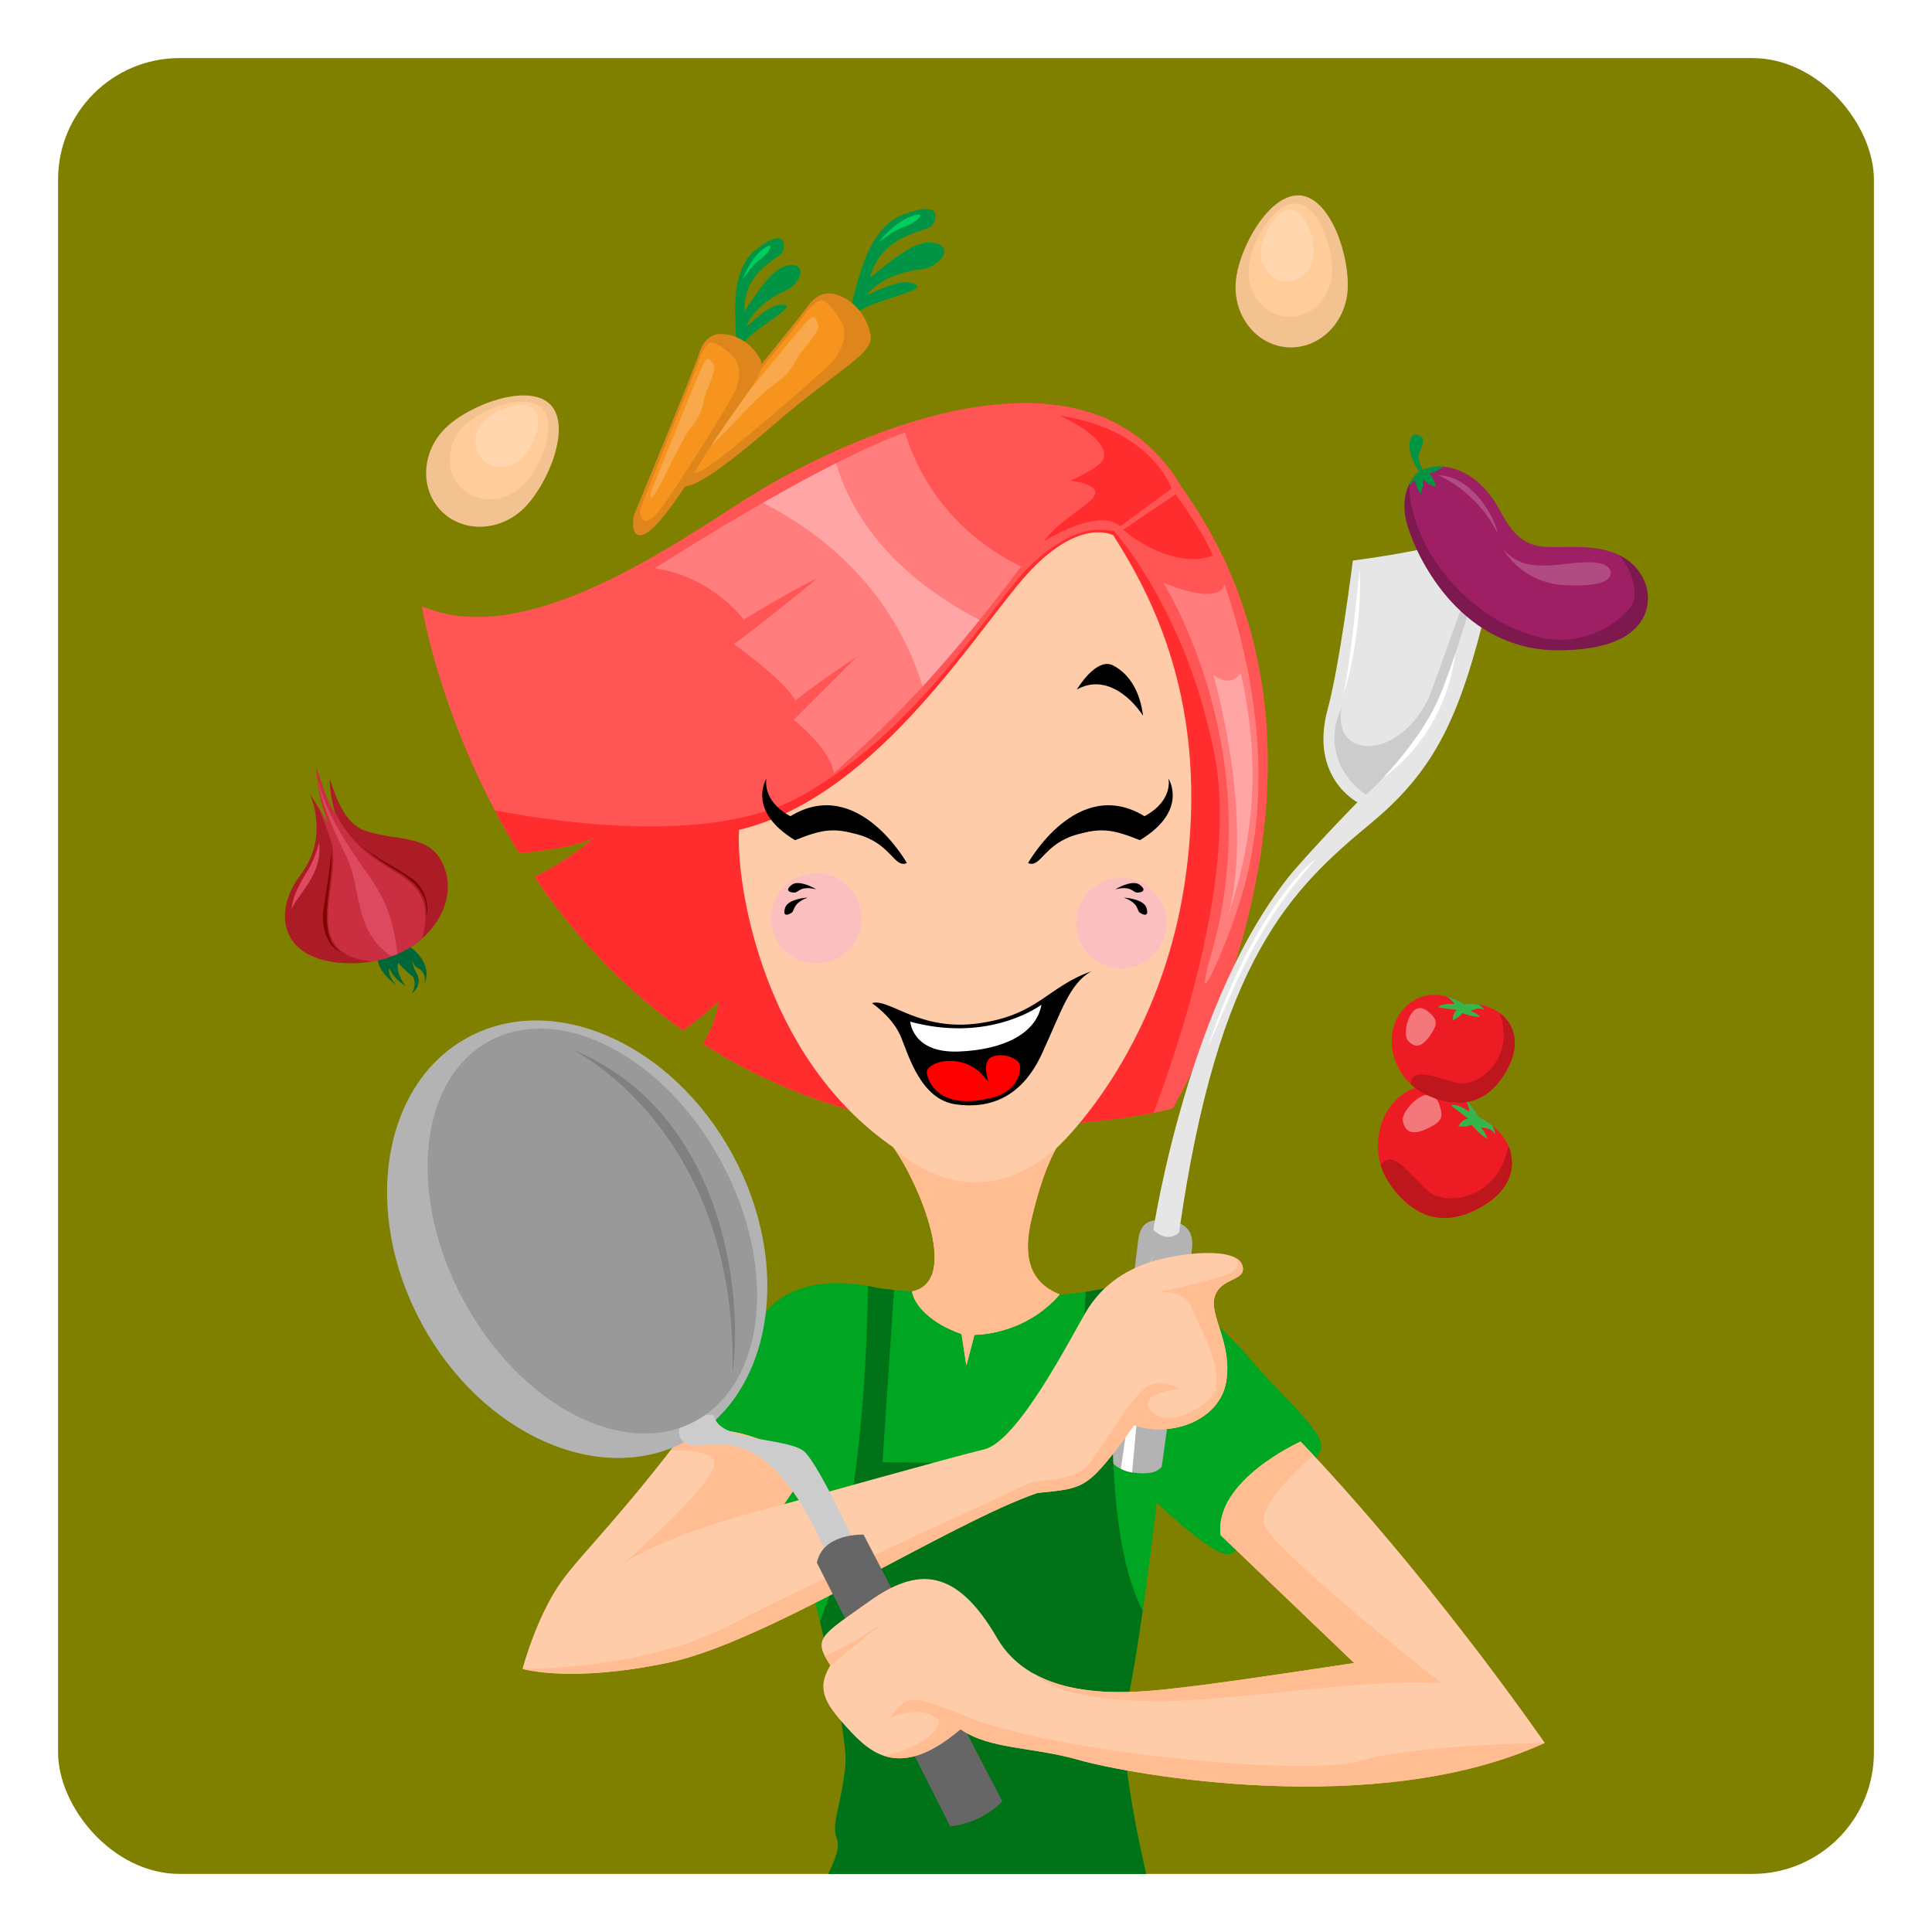 <?xml version="1.0" encoding="UTF-8" standalone="no"?>
<!-- Created with Inkscape (http://www.inkscape.org/) -->

<svg
   xmlns:dc="http://purl.org/dc/elements/1.1/"
   xmlns:cc="http://creativecommons.org/ns#"
   xmlns:rdf="http://www.w3.org/1999/02/22-rdf-syntax-ns#"
   xmlns:svg="http://www.w3.org/2000/svg"
   xmlns="http://www.w3.org/2000/svg"
   xmlns:sodipodi="http://sodipodi.sourceforge.net/DTD/sodipodi-0.dtd"
   xmlns:inkscape="http://www.inkscape.org/namespaces/inkscape"
   width="2800"
   height="2800"
   id="svg2"
   version="1.1"
   inkscape:version="0.91 r13725"
   sodipodi:docname="cooking.svg">
  <defs
     id="defs4" />
  <sodipodi:namedview
     id="base"
     pagecolor="#ffffff"
     bordercolor="#666666"
     borderopacity="1.0"
     inkscape:pageopacity="0.0"
     inkscape:pageshadow="2"
     inkscape:zoom="0.1371389"
     inkscape:cx="1194.6557"
     inkscape:cy="1131.4686"
     inkscape:document-units="px"
     inkscape:current-layer="layer1"
     showgrid="false"
     inkscape:window-width="1366"
     inkscape:window-height="706"
     inkscape:window-x="-8"
     inkscape:window-y="-8"
     inkscape:window-maximized="1"
     inkscape:object-paths="false"
     inkscape:snap-intersection-paths="false"
     inkscape:object-nodes="false" />
  <g
     inkscape:label="Layer 1"
     inkscape:groupmode="layer"
     id="layer1"
     transform="translate(0,1747.638)">
    <rect
       ry="0"
       rx="0"
       y="-1747.638"
       x="-3.1920164e-005"
       height="2800"
       width="2800"
       id="rect3054"
       style="color:#000000;display:inline;overflow:visible;visibility:visible;fill:#ffffff;fill-opacity:1;fill-rule:nonzero;stroke:none;stroke-width:2;marker:none;enable-background:accumulate"
       inkscape:export-filename="E:\2. Project\1. Istock project\Apload\3. Waiting\kitchen\siap.png"
       inkscape:export-xdpi="29.147078"
       inkscape:export-ydpi="29.147078" />
    <rect
       style="color:#000000;display:inline;overflow:visible;visibility:visible;fill:#808000;fill-opacity:1;fill-rule:nonzero;stroke:none;stroke-width:2;marker:none;enable-background:accumulate"
       id="rect3052"
       width="2631.679"
       height="2631.679"
       x="84.16"
       y="-1663.477"
       rx="176.179"
       ry="176.179" />
    <g
       id="g4286"
       transform="translate(42.913,0)">
      <path
         id="path3037"
         d="m 1600.747,111.34 c -6.35,0.114 -12.65,0.944 -18.863,2.589 -79.528,21.052 -135.165,14.914 -135.165,14.914 0,0 -181.351,-2.056 -218.269,-10.12 -75.608,-16.515 -127.872,-1.603 -158.28,31.144 -30.408,32.747 -149.961,170.302 -149.961,170.302 0,0 -23.388,23.388 63.157,67.83 86.545,44.442 128.647,84.208 128.647,84.208 0,0 77.19,280.687 70.173,341.503 -7.017,60.816 -21.052,81.869 -11.695,105.26 3.937,9.842 -3.343,29.62 -13.056,49.233 l 460.687,0 c -20.09,-87.557 -39.976,-199.228 -28.939,-243.377 18.712,-74.85 44.442,-294.721 44.442,-294.721 0,0 77.19,74.849 102.92,74.849 25.73,0 135.667,-133.327 135.667,-156.718 0,-23.391 -60.816,-77.189 -88.885,-109.936 -25.876,-30.189 -107.653,-128.307 -182.58,-126.96 z"
         style="fill:#00a521;fill-opacity:1;stroke:none"
         inkscape:connector-curvature="0" />
      <path
         inkscape:connector-curvature="0"
         id="path3017"
         d="m 1438.922,-1163.503 c -153.735,1.195 -326.383,91.421 -400.812,138.972 -119.086,76.083 -324.156,218.306 -469.706,155.455 0,0 28.199,175.155 141.289,357.935 43.899,-4.283 90.151,-11.532 110.101,-23.808 -28.917,25.704 -61.689,45.114 -87.8,58.336 53.628,79.187 123.807,157.816 215.138,222.356 16.564,-12.027 36.006,-27.28 51.28,-42.554 -1.435,21.523 -11.597,43.656 -22.623,61.837 88.292,56.761 194.975,100.372 323.677,120.12 248.095,6.616 357.235,-26.448 357.235,-26.448 0,0 301.042,-499.506 13.251,-899.767 -53.34,-91.795 -138.787,-123.153 -231.028,-122.436 z"
         style="fill:#ff5555;stroke:none;stroke-width:1px;stroke-linecap:butt;stroke-linejoin:miter;stroke-opacity:1" />
      <path
         sodipodi:nodetypes="ssscccccccccscs"
         inkscape:connector-curvature="0"
         id="path3822"
         d="m 1542.538,-979.598 c -20.469,1.356 -56.111,15.455 -96.021,55.365 -49.12,49.12 -156.749,233.916 -327.501,329.817 -124.324,69.826 -337.798,41.685 -444.766,21.223 10.784,20.423 22.53,41.182 35.443,62.053 43.899,-4.283 90.151,-11.532 110.101,-23.808 -28.917,25.704 -61.689,45.114 -87.8,58.336 53.628,79.187 123.807,157.816 215.138,222.356 16.564,-12.027 36.006,-27.28 51.28,-42.554 -1.435,21.523 -11.597,43.656 -22.623,61.837 88.292,56.761 194.975,100.372 323.677,120.12 177.024,4.721 282.97,-10.727 329.333,-19.984 32.616,-85.599 121.769,-342.432 89.04,-515.707 -39.764,-210.516 -146.175,-327.485 -146.175,-327.485 0,0 -15.034,-2.503 -29.124,-1.57 z"
         style="fill:#ff2d2d;fill-opacity:1;stroke:none" />
      <path
         sodipodi:nodetypes="sscccccccscscs"
         inkscape:connector-curvature="0"
         id="path3013"
         d="m 1546.437,-976.159 c -20.199,0.687 -52.251,10.653 -93.187,52.519 -72.775,74.429 -218.305,329.108 -425.051,378.727 -4.962,72.775 31.411,327.531 223.272,459.848 28.61,37.054 102.754,193.321 27.363,209.213 3.643,20.294 27.683,46.341 71.778,61.499 l 7.027,45.639 11.689,-44.439 c 0,0 71.224,1.769 123.567,-58.39 -34.162,-13.807 -56.387,-42.131 -41.261,-107.677 17.367,-75.256 36.359,-104.229 36.359,-104.229 0,0 150.525,-135.597 186.913,-390.308 36.387,-254.711 -49.648,-411.871 -104.23,-497.877 0,0 -8.529,-5.059 -24.239,-4.525 z"
         style="fill:#ffccaa;stroke:none" />
      <circle
         r="65.494"
         cy="-416.639"
         cx="1140.082"
         id="path3831"
         style="color:#000000;display:inline;overflow:visible;visibility:visible;fill:#fbbfbf;fill-opacity:1;fill-rule:nonzero;stroke:none;stroke-width:35.433;marker:none;enable-background:accumulate" />
      <path
         sodipodi:nodetypes="ccccsc"
         inkscape:connector-curvature="0"
         id="path2996"
         d="m 1271.33,-496.924 c 0,0 -71.121,-127.356 -168.705,-67.813 -42.218,-22.637 -34.733,-54.581 -34.733,-54.581 0,0 -29.771,46.311 41.349,89.314 41.149,-16.457 56.711,-17.734 90.968,-8.27 48.697,13.454 52.927,49.619 71.121,41.349 z"
         style="fill:#000000;stroke:none;stroke-width:1px;stroke-linecap:butt;stroke-linejoin:miter;stroke-opacity:1" />
      <path
         style="fill:#000000;stroke:none"
         d="m 1447.085,-496.924 c 0,0 71.121,-127.356 168.705,-67.813 42.218,-22.637 34.733,-54.581 34.733,-54.581 0,0 29.771,46.311 -41.349,89.314 -41.149,-16.457 -56.711,-17.734 -90.969,-8.27 -48.697,13.454 -52.927,49.619 -71.121,41.349 z"
         id="path2998"
         inkscape:connector-curvature="0"
         sodipodi:nodetypes="ccccsc" />
      <path
         inkscape:connector-curvature="0"
         id="path3000"
         d="m 1113.252,-467.886 c -3.32,0.034 -6.404,0.774 -8.834,2.693 -11.111,8.771 -1.754,11.15 4.094,11.15 5.848,0 8.174,-10.534 31.565,-4.686 0,0 -14.969,-9.28 -26.825,-9.157 z m 14.49,21.061 c 0,0 -28.807,1.535 -32.912,15.082 -4.105,13.547 4.897,10.129 9.696,6.787 4.799,-3.342 0.679,-13.301 23.216,-21.869 z"
         style="fill:#000000;stroke:none;stroke-width:1px;stroke-linecap:butt;stroke-linejoin:miter;stroke-opacity:1" />
      <circle
         r="65.494"
         cy="-409.621"
         cx="1582.166"
         style="color:#000000;display:inline;overflow:visible;visibility:visible;fill:#fbbfbf;fill-opacity:1;fill-rule:nonzero;stroke:none;stroke-width:35.433;marker:none;enable-background:accumulate"
         id="path3833" />
      <path
         inkscape:connector-curvature="0"
         style="fill:#000000;stroke:none"
         d="m 1600.262,-467.886 c 3.32,0.034 6.404,0.774 8.834,2.693 11.111,8.771 1.754,11.15 -4.094,11.15 -5.848,0 -8.174,-10.534 -31.565,-4.686 0,0 14.969,-9.28 26.825,-9.157 z m -14.49,21.061 c 0,0 28.807,1.535 32.912,15.082 4.105,13.547 -4.897,10.129 -9.696,6.787 -4.799,-3.342 -0.679,-13.301 -23.216,-21.869 z"
         id="path3005" />
      <path
         inkscape:connector-curvature="0"
         id="path3007"
         d="m 1220.78,-293.838 c 0,0 30.408,20.467 42.103,49.12 11.695,28.654 29.238,90.639 79.528,97.656 50.29,7.017 95.902,-11.111 124.555,-73.096 28.654,-61.985 39.764,-101.749 71.926,-119.877 -64.324,22.806 -76.604,63.155 -163.15,75.435 -86.546,12.28 -129.818,-36.84 -154.963,-29.238 z"
         style="fill:#000000;stroke:none;stroke-width:1px;stroke-linecap:butt;stroke-linejoin:miter;stroke-opacity:1" />
      <path
         inkscape:connector-curvature="0"
         id="path3009"
         d="m 1276.333,-266.938 c 0,0 2.924,45.612 69.587,43.273 66.663,-2.339 113.445,-26.899 120.462,-67.833 -10.526,7.602 -81.867,53.799 -190.049,24.56 z"
         style="fill:#ffffff;stroke:none;stroke-width:1px;stroke-linecap:butt;stroke-linejoin:miter;stroke-opacity:1" />
      <path
         sodipodi:nodetypes="csscsscc"
         inkscape:connector-curvature="0"
         id="path3011"
         d="m 1379.837,-190.919 c 0,0 -12.865,-15.789 -38.01,-18.713 -25.145,-2.924 -41.519,8.187 -41.519,15.789 0,7.602 12.38,56.935 91.909,37.638 42.103,-8.771 46.096,-42.901 42.003,-50.503 -4.093,-7.602 -25.73,-16.373 -40.349,-8.771 -14.619,7.602 -4.093,35.671 -4.093,35.671 z"
         style="fill:#ff0000;stroke:none" />
      <path
         sodipodi:nodetypes="cscc"
         inkscape:connector-curvature="0"
         id="path3015"
         d="m 1517.772,-748.327 c 0,0 28.117,-47.965 52.927,-34.733 24.809,13.232 38.868,39.695 43.003,72.775 -20.675,-31.425 -57.889,-59.543 -95.93,-38.041 z"
         style="fill:#000000;stroke:none" />
      <g
         transform="matrix(1.724,0,0,1.724,3495.919,-569.241)"
         id="g3843">
        <path
           style="fill:#b3b3b3;stroke:none"
           d="m -1070.345,342.856 c -9.465,-0.823 -23.077,-3.532 -25.462,15.75 l -23.029,186.153 c 0,0 5.921,8.626 21.29,9.972 15.369,1.346 18.681,-2.485 21.468,-5.118 l 25.366,-182.888 c 2.637,-19.016 -10.168,-23.046 -19.633,-23.869 z"
           id="path3022"
           inkscape:connector-curvature="0"
           sodipodi:nodetypes="zsczcsz" />
        <path
           style="fill:#e6e6e6;stroke:none"
           d="m -1083.093,350.211 c 0,0 29.506,-195.988 117.785,-301.539 26.867,-30.706 53.755,-57.786 53.755,-57.786 0,0 -40.787,-20.974 -24.968,-78.47 9.884,-35.927 21.11,-124.742 21.11,-124.742 0,0 95.955,-11.515 128.58,-32.625 -30.706,142.014 -46.059,197.668 -113.227,253.322 -67.169,55.654 -128.82,113.947 -161.445,344.239 -11.035,9.596 -21.59,-2.399 -21.59,-2.399 z"
           id="path3020"
           inkscape:connector-curvature="0"
           sodipodi:nodetypes="cccsccscc" />
        <path
           style="fill:#cccccc;stroke:none"
           d="m -904.447,-15.605 c 2.714,-1.357 40.032,-37.318 58.351,-74.636 18.32,-37.318 41.389,-130.952 50.209,-143.843 -13.57,10.856 -49.755,126.128 -57.673,141.129 -25.783,48.852 -79.385,47.495 -71.243,4.071 -15.606,32.568 1.357,61.065 20.355,73.279 z"
           id="path3024"
           inkscape:connector-curvature="0"
           sodipodi:nodetypes="cscscc" />
        <path
           inkscape:connector-curvature="0"
           style="fill:#ffffff;stroke:none"
           d="m -829.031,-134.812 c -5.779,17.419 -11.624,33.484 -17.062,44.562 -11.593,23.615 -30.775,46.678 -44,60.781 16.93,-12.144 52.805,-44.527 61.062,-105.344 z"
           id="path3026" />
        <path
           style="fill:#ffffff;stroke:none"
           d="m -909.875,-205.586 c 0,4.071 -8.821,92.955 -14.249,107.204 9.499,-23.748 16.963,-78.707 14.249,-107.204 z"
           id="path3031"
           inkscape:connector-curvature="0" />
        <path
           style="fill:#ffffff;stroke:none"
           d="m -946.118,38.117 c 0,0 -49.897,35.503 -91.157,158.326 21.11,-46.058 37.423,-97.874 91.157,-158.326 z"
           id="path3033"
           inkscape:connector-curvature="0" />
        <path
           inkscape:connector-curvature="0"
           style="fill:#ffffff;stroke:none"
           d="m -1084.25,372.5 -26.219,178.781 c 2.509,1.242 5.642,2.339 9.469,3 L -1084.25,372.5 Z"
           id="path3837" />
      </g>
      <path
         id="path3852"
         d="m 1577.841,114.938 c -16.95,4.336 -32.766,7.443 -47.132,9.642 l -14.059,249.397 -280.638,-2.37 16.752,-249.773 c -10.396,-0.927 -18.954,-1.958 -24.293,-3.124 -4.615,-1.008 -9.187,-1.862 -13.628,-2.639 -0.703,77.374 -7.756,337.491 -69.486,486.027 19.884,82.188 40.629,178.835 36.844,211.637 -7.017,60.816 -21.045,81.862 -11.689,105.253 3.936,9.841 -3.341,29.612 -13.052,49.216 l 460.683,0 c -20.09,-87.567 -39.973,-199.251 -28.936,-243.401 7.588,-30.352 16.258,-84.505 23.97,-138.218 -26.251,-48.696 -60.398,-171.297 -35.336,-471.645 z"
         style="fill:#007217;fill-opacity:1;stroke:none;stroke-width:1px;stroke-linecap:butt;stroke-linejoin:miter;stroke-opacity:1"
         inkscape:connector-curvature="0" />
      <path
         sodipodi:nodetypes="ssssccccscsccssss"
         inkscape:connector-curvature="0"
         id="path3027"
         d="m 1706.363,68.289 c -20.483,0.164 -44.226,3.502 -65.716,8.618 -49.12,11.695 -86.549,37.425 -109.939,77.189 -23.391,39.764 -98.255,187.122 -147.375,198.817 -49.12,11.695 -290.011,79.505 -290.011,79.505 l 30.38,-44.439 1.67,-2.963 c -50.297,-54.483 -116.843,-65.045 -173.446,-60.814 -95.07,125.979 -153.67,181.521 -181.413,220.525 -36.481,51.287 -56.136,126.304 -56.136,126.304 0,0 70.142,21.045 212.825,-9.363 142.683,-30.408 404.672,-201.184 533.321,-245.626 70.172,-7.017 72.54,-4.634 140.373,-98.197 53.798,18.713 123.96,-7.046 133.317,-63.184 9.356,-56.138 -25.731,-95.875 -16.375,-123.944 9.356,-28.069 46.77,-21.048 39.752,-44.439 -3.947,-13.157 -24.891,-18.202 -51.226,-17.991 z"
         style="fill:#ffccaa;stroke:none;stroke-width:1px;stroke-linecap:butt;stroke-linejoin:miter;stroke-opacity:1" />
      <path
         inkscape:connector-curvature="0"
         id="path3042"
         d="m 1749.24,76.262 c 3.081,10.816 0.73,14.42 -5.063,18.476 -16.54,11.578 -108.97,30.218 -108.97,30.218 0,0 38.016,-3.279 47.94,19.876 9.149,27.185 42.159,75.541 36.413,119.096 -3.308,18.194 -38.036,39.677 -61.191,42.985 -23.155,3.308 -43.029,-11.6 -36.413,-24.832 6.616,-13.232 43.038,-16.537 43.038,-16.537 0,0 -19.883,-16.533 -43.038,-4.956 -23.156,11.578 -62.813,82.699 -85.969,112.471 -23.156,29.771 -74.477,21.518 -89.363,29.788 -14.886,8.27 -309.283,140.561 -431.677,205.065 -122.394,64.505 -300.569,63.13 -300.569,63.13 0,0 70.139,21.035 212.822,-9.373 142.683,-30.408 404.672,-201.184 533.321,-245.626 70.172,-7.017 72.54,-4.634 140.373,-98.197 53.798,18.713 123.96,-7.046 133.317,-63.184 9.356,-56.138 -25.731,-95.875 -16.375,-123.944 9.356,-28.069 46.77,-21.048 39.752,-44.439 -1.233,-4.112 -4.15,-7.405 -8.349,-10.019 z"
         style="fill:#ffbd91;fill-opacity:1;stroke:none" />
      <path
         inkscape:connector-curvature="0"
         id="path3040"
         d="m 973.579,323.342 c -7.335,0.01 -14.578,0.333 -21.654,0.862 -8.033,10.644 -15.701,20.601 -23.216,30.272 26.874,-0.808 56.223,1.537 62.861,14.813 12.865,25.73 -134.502,152.062 -134.502,152.062 0,0 47.979,-42.174 236.253,-88.932 l 30.38,-44.439 1.67,-2.963 c -44.01,-47.673 -100.448,-61.744 -151.793,-61.676 z"
         style="fill:#ffbd91;fill-opacity:1;stroke:none" />
      <ellipse
         ry="332.771"
         rx="256.511"
         cy="420.591"
         cx="675.113"
         transform="matrix(0.879,-0.476,0.476,0.879,0,0)"
         style="color:#000000;display:inline;overflow:visible;visibility:visible;fill:#b3b3b3;fill-opacity:1;fill-rule:nonzero;stroke:none;stroke-width:2;marker:none;enable-background:accumulate"
         id="path3048" />
      <path
         sodipodi:nodetypes="csccscc"
         inkscape:connector-curvature="0"
         id="path3044"
         d="m 1199.178,495.295 c 0,0 -53.418,-116.263 -75.414,-138.258 -21.996,-21.996 -125.689,-14.14 -131.974,-53.418 -18.853,-3.142 -36.136,3.142 -50.276,18.853 -4.713,32.993 37.707,23.567 56.56,23.567 18.853,0 89.554,-4.713 158.683,163.396 12.569,17.282 42.42,-14.14 42.42,-14.14 z"
         style="fill:#cccccc;stroke:none;stroke-width:1px;stroke-linecap:butt;stroke-linejoin:miter;stroke-opacity:1" />
      <path
         sodipodi:nodetypes="ccccc"
         inkscape:connector-curvature="0"
         id="path3034"
         d="M 1140.985,517.2 1334.29,899.366 c 0,0 43.996,-3.436 75.418,-36.429 L 1208.605,476.442 c 0,0 -59.064,-2.516 -67.62,40.758 z"
         style="fill:#666666;stroke:none" />
      <path
         sodipodi:nodetypes="ccssscscsccc"
         inkscape:connector-curvature="0"
         id="path3032"
         d="m 1726.172,477.264 193.514,185.245 c 0,0 -183.591,28.117 -243.133,34.733 -59.543,6.616 -215.016,31.425 -274.559,-71.121 -59.543,-102.546 -115.778,-102.546 -185.245,-52.927 -69.467,49.619 -82.698,52.927 -56.235,92.622 -19.848,33.079 -9.924,52.927 23.156,89.314 33.079,36.387 76.083,79.391 165.397,3.308 43.003,29.771 102.546,24.81 172.013,44.657 69.467,19.848 430.032,87.66 674.82,-24.81 -190.92,-271.211 -353.95,-436.648 -353.95,-436.648 0,0 -125.702,56.235 -115.778,135.625 z"
         style="fill:#ffccaa;stroke:none" />
      <path
         inkscape:connector-curvature="0"
         id="path3815"
         d="m 1268.731,-1120.697 c 0,0 -100.58,30.408 -362.555,196.481 86.545,14.034 128.649,74.85 128.649,74.85 0,0 51.459,-32.747 107.597,-60.816 -91.224,74.85 -121.632,95.902 -121.632,95.902 0,0 74.85,53.799 88.885,81.867 35.086,-28.069 88.885,-63.155 88.885,-63.155 l -91.224,91.224 c 0,0 51.459,39.764 58.477,77.189 79.528,-72.511 147.361,-135.666 271.332,-299.4 -77.189,-37.425 -140.344,-102.919 -168.413,-194.142 z"
         style="fill:#ff7d7d;fill-opacity:1;stroke:none;stroke-width:1px;stroke-linecap:butt;stroke-linejoin:miter;stroke-opacity:1" />
      <path
         inkscape:connector-curvature="0"
         id="path3817"
         d="m 1168.787,-1076.295 c -28.483,14.375 -63.596,33.122 -106.007,57.367 153.623,78.852 210.496,196.129 231.352,266.202 24.937,-27.128 51.963,-58.41 82.629,-96.419 -143.53,-74.314 -191.756,-171.026 -207.974,-227.15 z"
         style="fill:#ffa5a5;fill-opacity:1;stroke:none;stroke-width:1px;stroke-linecap:butt;stroke-linejoin:miter;stroke-opacity:1" />
      <path
         inkscape:connector-curvature="0"
         id="path3827"
         d="m 1642.982,-903.164 c 0,0 159.056,250.28 65.494,552.02 -21.052,81.867 28.069,-35.086 37.425,-65.494 9.356,-30.408 81.867,-201.16 -14.034,-484.187 -9.356,32.747 -88.885,-2.339 -88.885,-2.339 z"
         style="fill:#ff7d7d;fill-opacity:1;stroke:none;stroke-width:1px;stroke-linecap:butt;stroke-linejoin:miter;stroke-opacity:1" />
      <path
         inkscape:connector-curvature="0"
         id="path3829"
         d="m 1715.493,-769.838 c 0,0 60.816,208.177 21.052,350.86 32.747,-98.241 51.459,-208.177 18.713,-353.199 -16.373,23.391 -39.764,2.339 -39.764,2.339 z"
         style="fill:#ffa5a5;fill-opacity:1;stroke:none;stroke-width:1px;stroke-linecap:butt;stroke-linejoin:miter;stroke-opacity:1" />
      <path
         inkscape:connector-curvature="0"
         id="path3835"
         d="m 1580.622,-984.845 74.429,-54.581 c 0,0 -28.117,-86.007 -162.089,-105.854 59.543,28.117 71.121,52.927 61.197,66.159 -9.924,13.232 -46.311,28.117 -46.311,28.117 0,0 38.041,3.308 36.387,18.194 -1.654,14.886 -47.965,34.733 -74.429,69.467 47.965,-28.117 90.968,-39.695 110.816,-21.502 z"
         style="fill:#ff2d2d;fill-opacity:1;stroke:none;stroke-width:1px;stroke-linecap:butt;stroke-linejoin:miter;stroke-opacity:1" />
      <path
         inkscape:connector-curvature="0"
         id="path3839"
         d="m 1584.757,-979.883 76.083,-51.273 c 0,0 40.522,54.581 53.754,88.487 -33.906,14.886 -90.141,-3.308 -129.837,-37.214 z"
         style="fill:#ff2d2d;fill-opacity:1;stroke:none;stroke-width:1px;stroke-linecap:butt;stroke-linejoin:miter;stroke-opacity:1" />
      <path
         inkscape:connector-curvature="0"
         id="path3814"
         d="m 1841.942,341.656 c 0,0 -125.68,56.242 -115.757,135.633 l 193.484,185.243 c 0,0 -183.551,28.073 -243.094,34.689 -46.026,5.114 -149.39,21.085 -221.44,-19.284 37.114,30.426 93.955,38.176 171.453,39.86 107.597,2.339 313.468,-35.05 421.065,-25.694 -53.798,-39.764 -238.602,-191.849 -257.315,-226.935 -13.445,-25.21 39.408,-76.809 70.294,-103.96 -11.925,-12.717 -18.691,-19.553 -18.691,-19.553 z"
         style="fill:#ffbd91;fill-opacity:1;stroke:none" />
      <path
         sodipodi:nodetypes="ccccccscc"
         inkscape:connector-curvature="0"
         id="path3805"
         d="m 1251.47,-85.065 c 28.61,37.054 102.754,193.321 27.363,209.213 3.643,20.294 27.707,46.356 71.802,61.514 l 7.003,45.624 11.689,-44.439 c 0,0 71.224,1.769 123.567,-58.39 -34.162,-13.807 -56.387,-42.131 -41.261,-107.677 17.367,-75.256 36.359,-104.229 36.359,-104.229 -126.529,111.643 -236.523,-1.616 -236.523,-1.616 z"
         style="fill:#ffbd91;fill-opacity:1;stroke:none" />
      <path
         inkscape:connector-curvature="0"
         id="path3832"
         d="m 1240.643,600.856 c 0,0 -47.636,35.7 -88.285,51.334 2.051,4.057 4.752,8.555 8.134,13.628 -0.283,0.471 -0.537,0.935 -0.808,1.401 l 80.96,-66.362 z m 40.938,114.895 c -12.865,0.292 -21.017,7.881 -33.881,25.424 32.747,-11.695 53.782,-9.325 67.816,2.37 10.333,8.611 -18.671,42.543 -77.62,53.327 27.131,9.192 62.174,3.338 111.178,-38.406 43.003,29.771 102.525,24.807 171.992,44.654 69.467,19.848 430.038,87.638 674.825,-24.832 0,0 -190.36,2.68 -267.549,26.071 -77.189,23.391 -458.453,-11.71 -584.762,-70.187 -31.577,-11.695 -49.134,-18.714 -61.999,-18.422 z"
         style="fill:#ffbd91;fill-opacity:1;stroke:none;stroke-width:1px;stroke-linecap:butt;stroke-linejoin:miter;stroke-opacity:1" />
      <ellipse
         ry="313.359"
         rx="212.141"
         cy="420.591"
         cx="700.07"
         transform="matrix(0.879,-0.476,0.476,0.879,0,0)"
         id="path3046"
         style="color:#000000;display:inline;overflow:visible;visibility:visible;fill:#999999;fill-opacity:1;fill-rule:nonzero;stroke:none;stroke-width:2;marker:none;enable-background:accumulate" />
      <path
         inkscape:connector-curvature="0"
         id="path3050"
         d="m 785.482,-227.135 c 0,0 239.965,115.539 233.299,468.82 15.553,-111.095 -11.11,-377.722 -233.299,-468.82 z"
         style="fill:#808080;stroke:none;stroke-width:1px;stroke-linecap:butt;stroke-linejoin:miter;stroke-opacity:1" />
    </g>
    <g
       id="g4450"
       transform="translate(-41.928,-54.689)">
      <g
         transform="translate(2121.308,-161.189)"
         id="g4388">
        <path
           style="fill:#ac1c26;fill-opacity:1;fill-rule:evenodd;stroke:none;stroke-width:1px;stroke-linecap:butt;stroke-linejoin:miter;stroke-opacity:1"
           d="m -1601.478,1344.359 c -0.456,22.787 8.203,51.955 8.203,51.955 0,0 -10.938,-13.217 -27.8,-67.907 3.529,40.252 9.51,57.373 17.805,82.71 -9.447,-16.132 -20.392,-34.815 -27.657,-45.567 0,0 30.594,61.001 -12.795,118.195 -43.389,57.194 -27.611,128.193 72.973,128.193 100.583,0 152.593,-75.958 138.055,-130.166 -16.406,-61.172 -68.988,-44.338 -118.816,-62.477 -24.374,-8.873 -37.884,-36.675 -49.967,-74.938 z"
           transform="translate(0,-1747.638)"
           id="path4339"
           inkscape:connector-curvature="0"
           sodipodi:nodetypes="cccccssssc" />
        <path
           style="fill:#ca2f41;fill-opacity:1;fill-rule:evenodd;stroke:none;stroke-width:1px;stroke-linecap:butt;stroke-linejoin:miter;stroke-opacity:1"
           d="m -1621.076,1328.408 c 3.529,40.252 9.51,57.372 17.805,82.709 -4.96,-8.47 -10.323,-17.619 -15.359,-25.979 7.359,16.551 14.734,35.733 18.975,49.457 18.458,59.732 -50.321,164.58 60.322,174.713 29.628,-5.133 53.734,-17.384 71.678,-33.228 5.702,-22.947 9.171,-46.142 -6.151,-68.877 -22.813,-33.852 -82.961,-37.825 -121.035,-116.695 0.914,3.558 1.566,5.807 1.566,5.807 0,0 -10.938,-13.217 -27.801,-67.906 z"
           transform="translate(0,-1747.638)"
           id="path4355"
           inkscape:connector-curvature="0"
           sodipodi:nodetypes="cccsccsccc" />
        <path
           style="fill:#dd495f;fill-opacity:1;fill-rule:evenodd;stroke:none;stroke-width:1px;stroke-linecap:butt;stroke-linejoin:miter;stroke-opacity:1"
           d="m -1619.398,1344.369 c 6.741,44.551 34.953,96.893 42.529,113.926 21.596,44.266 9.811,107.913 65.121,143.684 2.971,-1.085 5.874,-2.242 8.693,-3.478 -4.45,-26.231 -6.23,-63.492 -41.912,-113.772 -33.356,-47.002 -61.652,-89.599 -74.432,-140.359 z"
           transform="translate(0,-1747.638)"
           id="path4360"
           inkscape:connector-curvature="0"
           sodipodi:nodetypes="ccccsc" />
        <path
           style="fill:#dd495f;fill-opacity:1;fill-rule:evenodd;stroke:none;stroke-width:1px;stroke-linecap:butt;stroke-linejoin:miter;stroke-opacity:1"
           d="m -1617.093,-310.791 c 0,0 -3.867,20.625 -17.402,42.538 -13.535,21.914 -20.625,36.737 -22.558,54.784 7.734,-21.269 46.405,-50.917 39.96,-97.322 z"
           id="path4365"
           inkscape:connector-curvature="0" />
        <path
           inkscape:connector-curvature="0"
           style="fill:#006738;fill-opacity:1;fill-rule:evenodd;stroke:none;stroke-width:1px;stroke-linecap:butt;stroke-linejoin:miter;stroke-opacity:1"
           d="m -1484.516,1588.664 c -13.52,8.531 -29.423,15.225 -47.553,19.199 1.736,8.164 7.595,21.57 26.477,35.228 -13.535,-16.113 -9.668,-23.848 -9.668,-23.848 0,0 5.801,14.825 23.203,25.137 -14.824,-19.98 -10.312,-32.871 -10.312,-32.871 0,0 14.18,14.824 19.336,18.047 5.156,3.223 7.09,16.113 0,26.426 10.312,-7.09 13.535,-19.336 7.09,-30.293 -6.445,-10.957 -5.801,-19.334 -5.801,-19.334 0,0 0.645,9.666 8.379,12.889 7.734,3.223 11.601,12.891 9.023,22.559 9.251,-19.735 -2.747,-40.642 -20.174,-53.139 z"
           transform="translate(0,-1747.638)"
           id="path4383" />
      </g>
      <path
         sodipodi:nodetypes="cscsc"
         inkscape:connector-curvature="0"
         id="path4430"
         d="m 522.059,-459.352 c 1.333,16.913 0.048,28.603 -3.867,59.296 -3.359,26.331 -8.379,72.508 18.046,87.01 -22.88,-8.701 -26.747,-40.282 -26.425,-52.528 0.259,-9.856 11.978,-74.53 12.246,-93.777 z"
         style="fill:#810101;fill-opacity:1;fill-rule:evenodd;stroke:none;stroke-width:1px;stroke-linecap:butt;stroke-linejoin:miter;stroke-opacity:1" />
      <path
         style="fill:#810101;fill-opacity:1;fill-rule:evenodd;stroke:none;stroke-width:1px;stroke-linecap:butt;stroke-linejoin:miter;stroke-opacity:1"
         d="m 564.889,-468.883 c 0,0 20.54,19.88 45.059,33.913 22.007,12.595 54.593,32.074 49.645,69.964 6.162,-19.969 -5.306,-43.686 -19.862,-54.1 -26.111,-18.684 -49.036,-26.724 -74.842,-49.777 z"
         id="path4440"
         inkscape:connector-curvature="0"
         sodipodi:nodetypes="cscsc" />
    </g>
    <g
       id="g4467"
       transform="matrix(0.365,0.364,-0.364,0.365,943.355,-684.586)">
      <path
         sodipodi:nodetypes="sssss"
         inkscape:connector-curvature="0"
         id="path4460"
         d="m -700.02,-198.195 c 0,94.639 -70.599,171.359 -157.687,171.359 -87.088,1.8e-5 -157.687,-76.72 -157.687,-171.359 0,-94.639 74.245,-257.039 161.333,-257.039 87.088,0 154.041,162.4 154.041,257.039 z"
         style="opacity:1;fill:#f2c291;fill-opacity:1;stroke:none;stroke-width:4;stroke-linecap:round;stroke-linejoin:round;stroke-miterlimit:4;stroke-dasharray:none" />
      <path
         style="opacity:1;fill:#ffcc9a;fill-opacity:1;stroke:none;stroke-width:4;stroke-linecap:round;stroke-linejoin:round;stroke-miterlimit:4;stroke-dasharray:none"
         d="m -747.573,-240.123 c 0,70.476 -52.574,127.608 -117.426,127.608 -64.853,2e-5 -117.426,-57.132 -117.426,-127.608 0,-70.476 55.289,-191.412 120.141,-191.412 64.853,0 114.711,120.936 114.711,191.412 z"
         id="path4463"
         inkscape:connector-curvature="0"
         sodipodi:nodetypes="sssss" />
      <path
         sodipodi:nodetypes="sssss"
         inkscape:connector-curvature="0"
         id="path4465"
         d="m -803.278,-291.895 c 0,44.702 -33.347,80.94 -74.482,80.94 -41.135,2e-5 -74.482,-36.238 -74.482,-80.94 0,-44.702 35.069,-121.41 76.204,-121.41 41.135,0 72.76,76.708 72.76,121.41 z"
         style="opacity:1;fill:#ffd6ae;fill-opacity:1;stroke:none;stroke-width:4;stroke-linecap:round;stroke-linejoin:round;stroke-miterlimit:4;stroke-dasharray:none" />
    </g>
    <g
       transform="matrix(0.514,0.04,-0.04,0.514,2304.923,-1196.279)"
       id="g4472">
      <path
         style="opacity:1;fill:#f2c291;fill-opacity:1;stroke:none;stroke-width:4;stroke-linecap:round;stroke-linejoin:round;stroke-miterlimit:4;stroke-dasharray:none"
         d="m -700.02,-198.195 c 0,94.639 -70.599,171.359 -157.687,171.359 -87.088,1.8e-5 -157.687,-76.72 -157.687,-171.359 0,-94.639 74.245,-257.039 161.333,-257.039 87.088,0 154.041,162.4 154.041,257.039 z"
         id="path4474"
         inkscape:connector-curvature="0"
         sodipodi:nodetypes="sssss" />
      <path
         sodipodi:nodetypes="sssss"
         inkscape:connector-curvature="0"
         id="path4476"
         d="m -747.573,-240.123 c 0,70.476 -52.574,127.608 -117.426,127.608 -64.853,2e-5 -117.426,-57.132 -117.426,-127.608 0,-70.476 55.289,-191.412 120.141,-191.412 64.853,0 114.711,120.936 114.711,191.412 z"
         style="opacity:1;fill:#ffcc9a;fill-opacity:1;stroke:none;stroke-width:4;stroke-linecap:round;stroke-linejoin:round;stroke-miterlimit:4;stroke-dasharray:none" />
      <path
         style="opacity:1;fill:#ffd6ae;fill-opacity:1;stroke:none;stroke-width:4;stroke-linecap:round;stroke-linejoin:round;stroke-miterlimit:4;stroke-dasharray:none"
         d="m -803.278,-291.895 c 0,44.702 -33.347,80.94 -74.482,80.94 -41.135,2e-5 -74.482,-36.238 -74.482,-80.94 0,-44.702 35.069,-121.41 76.204,-121.41 41.135,0 72.76,76.708 72.76,121.41 z"
         id="path4478"
         inkscape:connector-curvature="0"
         sodipodi:nodetypes="sssss" />
    </g>
    <g
       id="g4496">
      <g
         transform="matrix(1.77,0,0,1.77,1800.324,654.419)"
         id="g4488">
        <path
           style="fill:#019444;fill-opacity:1;fill-rule:evenodd;stroke:none;stroke-width:1px;stroke-linecap:butt;stroke-linejoin:miter;stroke-opacity:1"
           d="m -321.754,-1101.932 c 5.925,-15.04 11.394,-67.45 44.663,-79.755 33.269,-12.305 26.889,5.469 22.331,10.026 -4.557,4.557 -40.105,5.925 -50.132,41.928 26.889,-21.876 41.472,-32.358 55.145,-27.8 13.672,4.557 0.911,19.597 -13.216,20.964 -14.128,1.367 -34.636,7.748 -44.663,21.42 23.243,-11.393 35.092,-13.216 41.017,-8.203 5.925,5.013 -43.295,13.672 -50.587,24.154 -0.456,-3.19 -4.557,-2.735 -4.557,-2.735 z"
           id="path4486"
           inkscape:connector-curvature="0" />
        <path
           style="fill:#de861c;fill-opacity:1;fill-rule:evenodd;stroke:none;stroke-width:1px;stroke-linecap:butt;stroke-linejoin:miter;stroke-opacity:1"
           d="m -459.844,-978.881 c 0,0 -8.203,14.128 -2.279,18.685 5.925,4.557 20.053,1.367 77.02,-47.853 56.968,-49.22 84.312,-59.246 80.666,-75.653 -3.646,-16.407 -13.672,-25.066 -20.053,-28.712 -6.38,-3.646 -19.597,-10.482 -31.902,6.836 -12.305,17.318 -103.454,126.696 -103.454,126.696 z"
           id="path4480"
           inkscape:connector-curvature="0" />
        <path
           style="fill:#f7941d;fill-opacity:1;fill-rule:evenodd;stroke:none;stroke-width:1px;stroke-linecap:butt;stroke-linejoin:miter;stroke-opacity:1"
           d="m -346.364,-1110.591 c 0,0 -5.925,1.823 -14.128,13.672 -8.203,11.849 -92.06,113.024 -92.972,116.214 -0.911,3.19 -2.279,15.951 12.305,8.203 14.584,-7.748 103.909,-84.768 108.011,-91.148 4.102,-6.38 8.203,-14.128 7.292,-22.787 -0.911,-8.659 -16.407,-29.168 -20.508,-24.154 z"
           id="path4482"
           inkscape:connector-curvature="0" />
        <path
           style="fill:#f9a94c;fill-opacity:1;fill-rule:evenodd;stroke:none;stroke-width:1px;stroke-linecap:butt;stroke-linejoin:miter;stroke-opacity:1"
           d="m -438.88,-993.921 c 0,0 -5.925,10.482 5.925,0 11.849,-10.482 35.092,-38.282 49.676,-48.309 14.584,-10.026 15.04,-16.407 20.508,-24.154 5.469,-7.748 17.774,-20.053 15.495,-25.066 -2.279,-5.013 -1.823,-10.026 -10.026,-1.367 -8.203,8.659 -81.578,98.896 -81.578,98.896 z"
           id="path4484"
           inkscape:connector-curvature="0" />
      </g>
      <path
         inkscape:connector-curvature="0"
         id="path4494"
         d="m 1272.921,-1396.158 c 0,0 27.714,-36.737 58.651,-40.605 8.379,1.934 -10.957,15.468 -21.914,18.047 -10.957,2.578 -36.737,22.558 -36.737,22.558 z"
         style="fill:#01cd5e;fill-rule:evenodd;stroke:none;stroke-width:1px;stroke-linecap:butt;stroke-linejoin:miter;stroke-opacity:1;fill-opacity:1" />
    </g>
    <g
       id="g4504"
       transform="matrix(0.838,-0.261,0.261,0.838,373.703,159.625)">
      <g
         id="g4506"
         transform="matrix(1.77,0,0,1.77,1800.324,654.419)">
        <path
           inkscape:connector-curvature="0"
           id="path4508"
           d="m -321.754,-1101.932 c 5.925,-15.04 11.394,-67.45 44.663,-79.755 33.269,-12.305 26.889,5.469 22.331,10.026 -4.557,4.557 -40.105,5.925 -50.132,41.928 26.889,-21.876 41.472,-32.358 55.145,-27.8 13.672,4.557 0.911,19.597 -13.216,20.964 -14.128,1.367 -34.636,7.748 -44.663,21.42 23.243,-11.393 35.092,-13.216 41.017,-8.203 5.925,5.013 -43.295,13.672 -50.587,24.154 -0.456,-3.19 -4.557,-2.735 -4.557,-2.735 z"
           style="fill:#019444;fill-opacity:1;fill-rule:evenodd;stroke:none;stroke-width:1px;stroke-linecap:butt;stroke-linejoin:miter;stroke-opacity:1" />
        <path
           inkscape:connector-curvature="0"
           id="path4510"
           d="m -459.844,-978.881 c 0,0 -8.203,14.128 -2.279,18.685 5.925,4.557 20.053,1.367 77.02,-47.853 56.968,-49.22 84.312,-59.246 80.666,-75.653 -3.646,-16.407 -13.672,-25.066 -20.053,-28.712 -6.38,-3.646 -19.597,-10.482 -31.902,6.836 -12.305,17.318 -103.454,126.696 -103.454,126.696 z"
           style="fill:#de861c;fill-opacity:1;fill-rule:evenodd;stroke:none;stroke-width:1px;stroke-linecap:butt;stroke-linejoin:miter;stroke-opacity:1" />
        <path
           inkscape:connector-curvature="0"
           id="path4512"
           d="m -346.364,-1110.591 c 0,0 -5.925,1.823 -14.128,13.672 -8.203,11.849 -92.06,113.024 -92.972,116.214 -0.911,3.19 -2.279,15.951 12.305,8.203 14.584,-7.748 103.909,-84.768 108.011,-91.148 4.102,-6.38 8.203,-14.128 7.292,-22.787 -0.911,-8.659 -16.407,-29.168 -20.508,-24.154 z"
           style="fill:#f7941d;fill-opacity:1;fill-rule:evenodd;stroke:none;stroke-width:1px;stroke-linecap:butt;stroke-linejoin:miter;stroke-opacity:1" />
        <path
           inkscape:connector-curvature="0"
           id="path4514"
           d="m -438.88,-993.921 c 0,0 -5.925,10.482 5.925,0 11.849,-10.482 35.092,-38.282 49.676,-48.309 14.584,-10.026 15.04,-16.407 20.508,-24.154 5.469,-7.748 17.774,-20.053 15.495,-25.066 -2.279,-5.013 -1.823,-10.026 -10.026,-1.367 -8.203,8.659 -81.578,98.896 -81.578,98.896 z"
           style="fill:#f9a94c;fill-opacity:1;fill-rule:evenodd;stroke:none;stroke-width:1px;stroke-linecap:butt;stroke-linejoin:miter;stroke-opacity:1" />
      </g>
      <path
         style="fill:#01cd5e;fill-opacity:1;fill-rule:evenodd;stroke:none;stroke-width:1px;stroke-linecap:butt;stroke-linejoin:miter;stroke-opacity:1"
         d="m 1272.921,-1396.158 c 0,0 27.714,-36.737 58.651,-40.605 8.379,1.934 -10.957,15.468 -21.914,18.047 -10.957,2.578 -36.737,22.558 -36.737,22.558 z"
         id="path4516"
         inkscape:connector-curvature="0" />
    </g>
    <g
       id="g4532"
       transform="matrix(0.751,0.66,-0.66,0.751,3583.313,2193.129)">
      <path
         inkscape:connector-curvature="0"
         id="path4518"
         d="m -2615.049,-793.394 c 0,0 -61.069,-25.522 -93.883,23.699 -32.813,49.22 1.823,117.582 57.424,133.077 55.6,15.495 107.555,1.823 127.608,-69.273 20.053,-71.096 -39.194,-103.909 -91.148,-87.503 z"
         style="fill:#ed1b24;fill-opacity:1;fill-rule:evenodd;stroke:none;stroke-width:1px;stroke-linecap:butt;stroke-linejoin:miter;stroke-opacity:1" />
      <path
         id="path4520"
         transform="translate(0,-1747.638)"
         d="m -2555.092,957.326 c 7.181,12.305 13.649,27.677 14.783,44.314 2.734,40.105 -22.786,72.008 -49.219,80.211 -23.563,7.313 -90.582,-17.966 -86.133,18.428 7.433,4.669 15.539,8.34 24.15,10.74 55.6,15.495 107.557,1.822 127.609,-69.273 12.083,-42.841 -4.633,-71.773 -31.191,-84.42 z"
         style="fill:#bd161d;fill-opacity:1;fill-rule:evenodd;stroke:none;stroke-width:1px;stroke-linecap:butt;stroke-linejoin:miter;stroke-opacity:1"
         inkscape:connector-curvature="0" />
      <path
         sodipodi:nodetypes="ssss"
         inkscape:connector-curvature="0"
         id="path4522"
         d="m -2670.65,-769.696 c 16.989,9.183 19.141,15.951 12.761,32.813 -11.63,30.737 -24.61,29.168 -36.459,20.053 -11.849,-9.115 -10.026,-71.096 23.699,-52.866 z"
         style="fill:#f4777b;fill-opacity:1;fill-rule:evenodd;stroke:none;stroke-width:1px;stroke-linecap:butt;stroke-linejoin:miter;stroke-opacity:1" />
      <path
         id="path4524"
         transform="translate(0,-1747.638)"
         d="m -2646.158,947.746 c 6.128,2.373 12.209,5.566 15.613,9.688 -23.243,2.279 -25.521,10.482 -25.521,10.482 l 30.99,-1.822 c 0,0 -6.38,5.924 -3.189,17.773 11.394,-8.203 12.76,-14.584 12.76,-14.584 0,0 21.421,3.646 30.08,0 -9.115,-5.925 -17.318,-5.469 -17.318,-5.469 0,0 11.393,-10.938 21.875,-6.381 -2.221,-3.193 -6.434,-5.535 -11.213,-7.256 -7.632,0.33 -15.376,1.669 -22.967,4.066 0,0 -13.447,-5.618 -31.109,-6.498 z"
         style="fill:#38b54a;fill-opacity:1;fill-rule:evenodd;stroke:none;stroke-width:1px;stroke-linecap:butt;stroke-linejoin:miter;stroke-opacity:1"
         inkscape:connector-curvature="0" />
    </g>
    <g
       transform="matrix(0.866,0.173,-0.173,0.866,4249.522,847.081)"
       id="g4538">
      <path
         style="fill:#ed1b24;fill-opacity:1;fill-rule:evenodd;stroke:none;stroke-width:1px;stroke-linecap:butt;stroke-linejoin:miter;stroke-opacity:1"
         d="m -2615.049,-793.394 c 0,0 -61.069,-25.522 -93.883,23.699 -32.813,49.22 1.823,117.582 57.424,133.077 55.6,15.495 107.555,1.823 127.608,-69.273 20.053,-71.096 -39.194,-103.909 -91.148,-87.503 z"
         id="path4540"
         inkscape:connector-curvature="0" />
      <path
         inkscape:connector-curvature="0"
         style="fill:#bd161d;fill-opacity:1;fill-rule:evenodd;stroke:none;stroke-width:1px;stroke-linecap:butt;stroke-linejoin:miter;stroke-opacity:1"
         d="m -2555.092,957.326 c 7.181,12.305 13.649,27.677 14.783,44.314 2.734,40.105 -22.786,72.008 -49.219,80.211 -23.563,7.313 -90.582,-17.966 -86.133,18.428 7.433,4.669 15.539,8.34 24.15,10.74 55.6,15.495 107.557,1.822 127.609,-69.273 12.083,-42.841 -4.633,-71.773 -31.191,-84.42 z"
         transform="translate(0,-1747.638)"
         id="path4542" />
      <path
         style="fill:#f4777b;fill-opacity:1;fill-rule:evenodd;stroke:none;stroke-width:1px;stroke-linecap:butt;stroke-linejoin:miter;stroke-opacity:1"
         d="m -2670.65,-769.696 c 16.989,9.183 19.141,15.951 12.761,32.813 -11.63,30.737 -24.61,29.168 -36.459,20.053 -11.849,-9.115 -10.026,-71.096 23.699,-52.866 z"
         id="path4544"
         inkscape:connector-curvature="0"
         sodipodi:nodetypes="ssss" />
      <path
         inkscape:connector-curvature="0"
         style="fill:#38b54a;fill-opacity:1;fill-rule:evenodd;stroke:none;stroke-width:1px;stroke-linecap:butt;stroke-linejoin:miter;stroke-opacity:1"
         d="m -2646.158,947.746 c 6.128,2.373 12.209,5.566 15.613,9.688 -23.243,2.279 -25.521,10.482 -25.521,10.482 l 30.99,-1.822 c 0,0 -6.38,5.924 -3.189,17.773 11.394,-8.203 12.76,-14.584 12.76,-14.584 0,0 21.421,3.646 30.08,0 -9.115,-5.925 -17.318,-5.469 -17.318,-5.469 0,0 11.393,-10.938 21.875,-6.381 -2.221,-3.193 -6.434,-5.535 -11.213,-7.256 -7.632,0.33 -15.376,1.669 -22.967,4.066 0,0 -13.447,-5.618 -31.109,-6.498 z"
         transform="translate(0,-1747.638)"
         id="path4546" />
    </g>
    <g
       id="g4567"
       transform="matrix(1.57,0,0,1.57,5765.194,814.936)">
      <path
         inkscape:connector-curvature="0"
         id="path4548"
         d="m -2364.088,-1195.069 c 0,0 -18.691,15.468 -8.379,48.983 10.312,33.515 51.561,114.079 138.571,114.079 87.01,0 85.076,-45.116 81.854,-57.362 -3.223,-12.246 -14.179,-34.159 -52.85,-37.382 -38.671,-3.223 -59.295,10.312 -81.854,-32.87 -22.558,-43.183 -59.296,-48.983 -77.342,-35.448 z"
         style="fill:#9e1f64;fill-opacity:1;fill-rule:evenodd;stroke:none;stroke-width:1px;stroke-linecap:butt;stroke-linejoin:miter;stroke-opacity:1" />
      <path
         id="path4550"
         transform="translate(0,-1747.638)"
         d="m -2365.377,516.57 c -2.802,0.135 -5.367,2.553 -5.623,9.73 -0.35,9.806 6.123,20.355 9.158,24.744 -0.776,0.477 -1.527,0.984 -2.246,1.523 0,0 -4.887,4.06 -8.285,12.502 2.098,-2.568 4.651,-5.373 6.387,-6.184 0.684,5.469 5.24,12.762 5.24,12.762 0,0 2.506,-7.52 2.734,-13.217 6.836,6.152 11.623,6.152 11.623,6.152 0,0 -2.279,-8.203 -6.381,-12.305 6.264,-1.165 10.549,-4.089 12.842,-6.055 -0.932,-0.071 -1.857,-0.118 -2.77,-0.129 -5.789,-0.068 -11.174,1.057 -15.818,3.182 -2.795,-4.242 -3.869,-8.731 -4.053,-12.037 -0.228,-4.102 6.608,-14.584 3.189,-18.002 -1.495,-1.495 -3.818,-2.773 -5.998,-2.668 z"
         style="fill:#009443;fill-opacity:1;fill-rule:evenodd;stroke:none;stroke-width:1px;stroke-linecap:butt;stroke-linejoin:miter;stroke-opacity:1"
         inkscape:connector-curvature="0" />
      <path
         inkscape:connector-curvature="0"
         id="path4558"
         d="m -2344.43,-1193.457 c 0,0 35.126,13.857 54.784,53.495 -2.9,-16.113 -24.169,-52.85 -54.784,-53.495 z"
         style="fill:#b04c82;fill-opacity:1;fill-rule:evenodd;stroke:none;stroke-width:1px;stroke-linecap:butt;stroke-linejoin:miter;stroke-opacity:1" />
      <path
         inkscape:connector-curvature="0"
         id="path4560"
         d="m -2284.49,-1125.461 c 0,0 16.435,31.581 57.684,33.515 41.249,1.934 41.571,-8.701 41.571,-11.601 0,-2.9 -1.934,-12.246 -32.548,-9.023 -30.615,3.223 -50.272,6.445 -66.707,-12.89 z"
         style="fill:#b04c82;fill-opacity:1;fill-rule:evenodd;stroke:none;stroke-width:1px;stroke-linecap:butt;stroke-linejoin:miter;stroke-opacity:1" />
      <path
         id="path4562"
         transform="translate(0,-1747.638)"
         d="m -2371.016,562.055 c -3.977,7.93 -7.16,20.943 -1.451,39.498 10.312,33.515 51.56,114.08 138.57,114.08 87.01,0 85.076,-45.117 81.853,-57.363 -2.275,-8.645 -8.42,-22.1 -25.434,-30.404 10.644,12.889 15.255,26.53 14.068,40.172 -1.067,12.267 -40.561,48.308 -89.781,35.092 -54.722,-14.694 -94.339,-60.156 -109.379,-98.895 -7.039,-18.132 -8.686,-32.269 -8.447,-42.18 z"
         style="fill:#7d194f;fill-opacity:1;fill-rule:evenodd;stroke:none;stroke-width:1px;stroke-linecap:butt;stroke-linejoin:miter;stroke-opacity:1"
         inkscape:connector-curvature="0" />
    </g>
  </g>
</svg>
